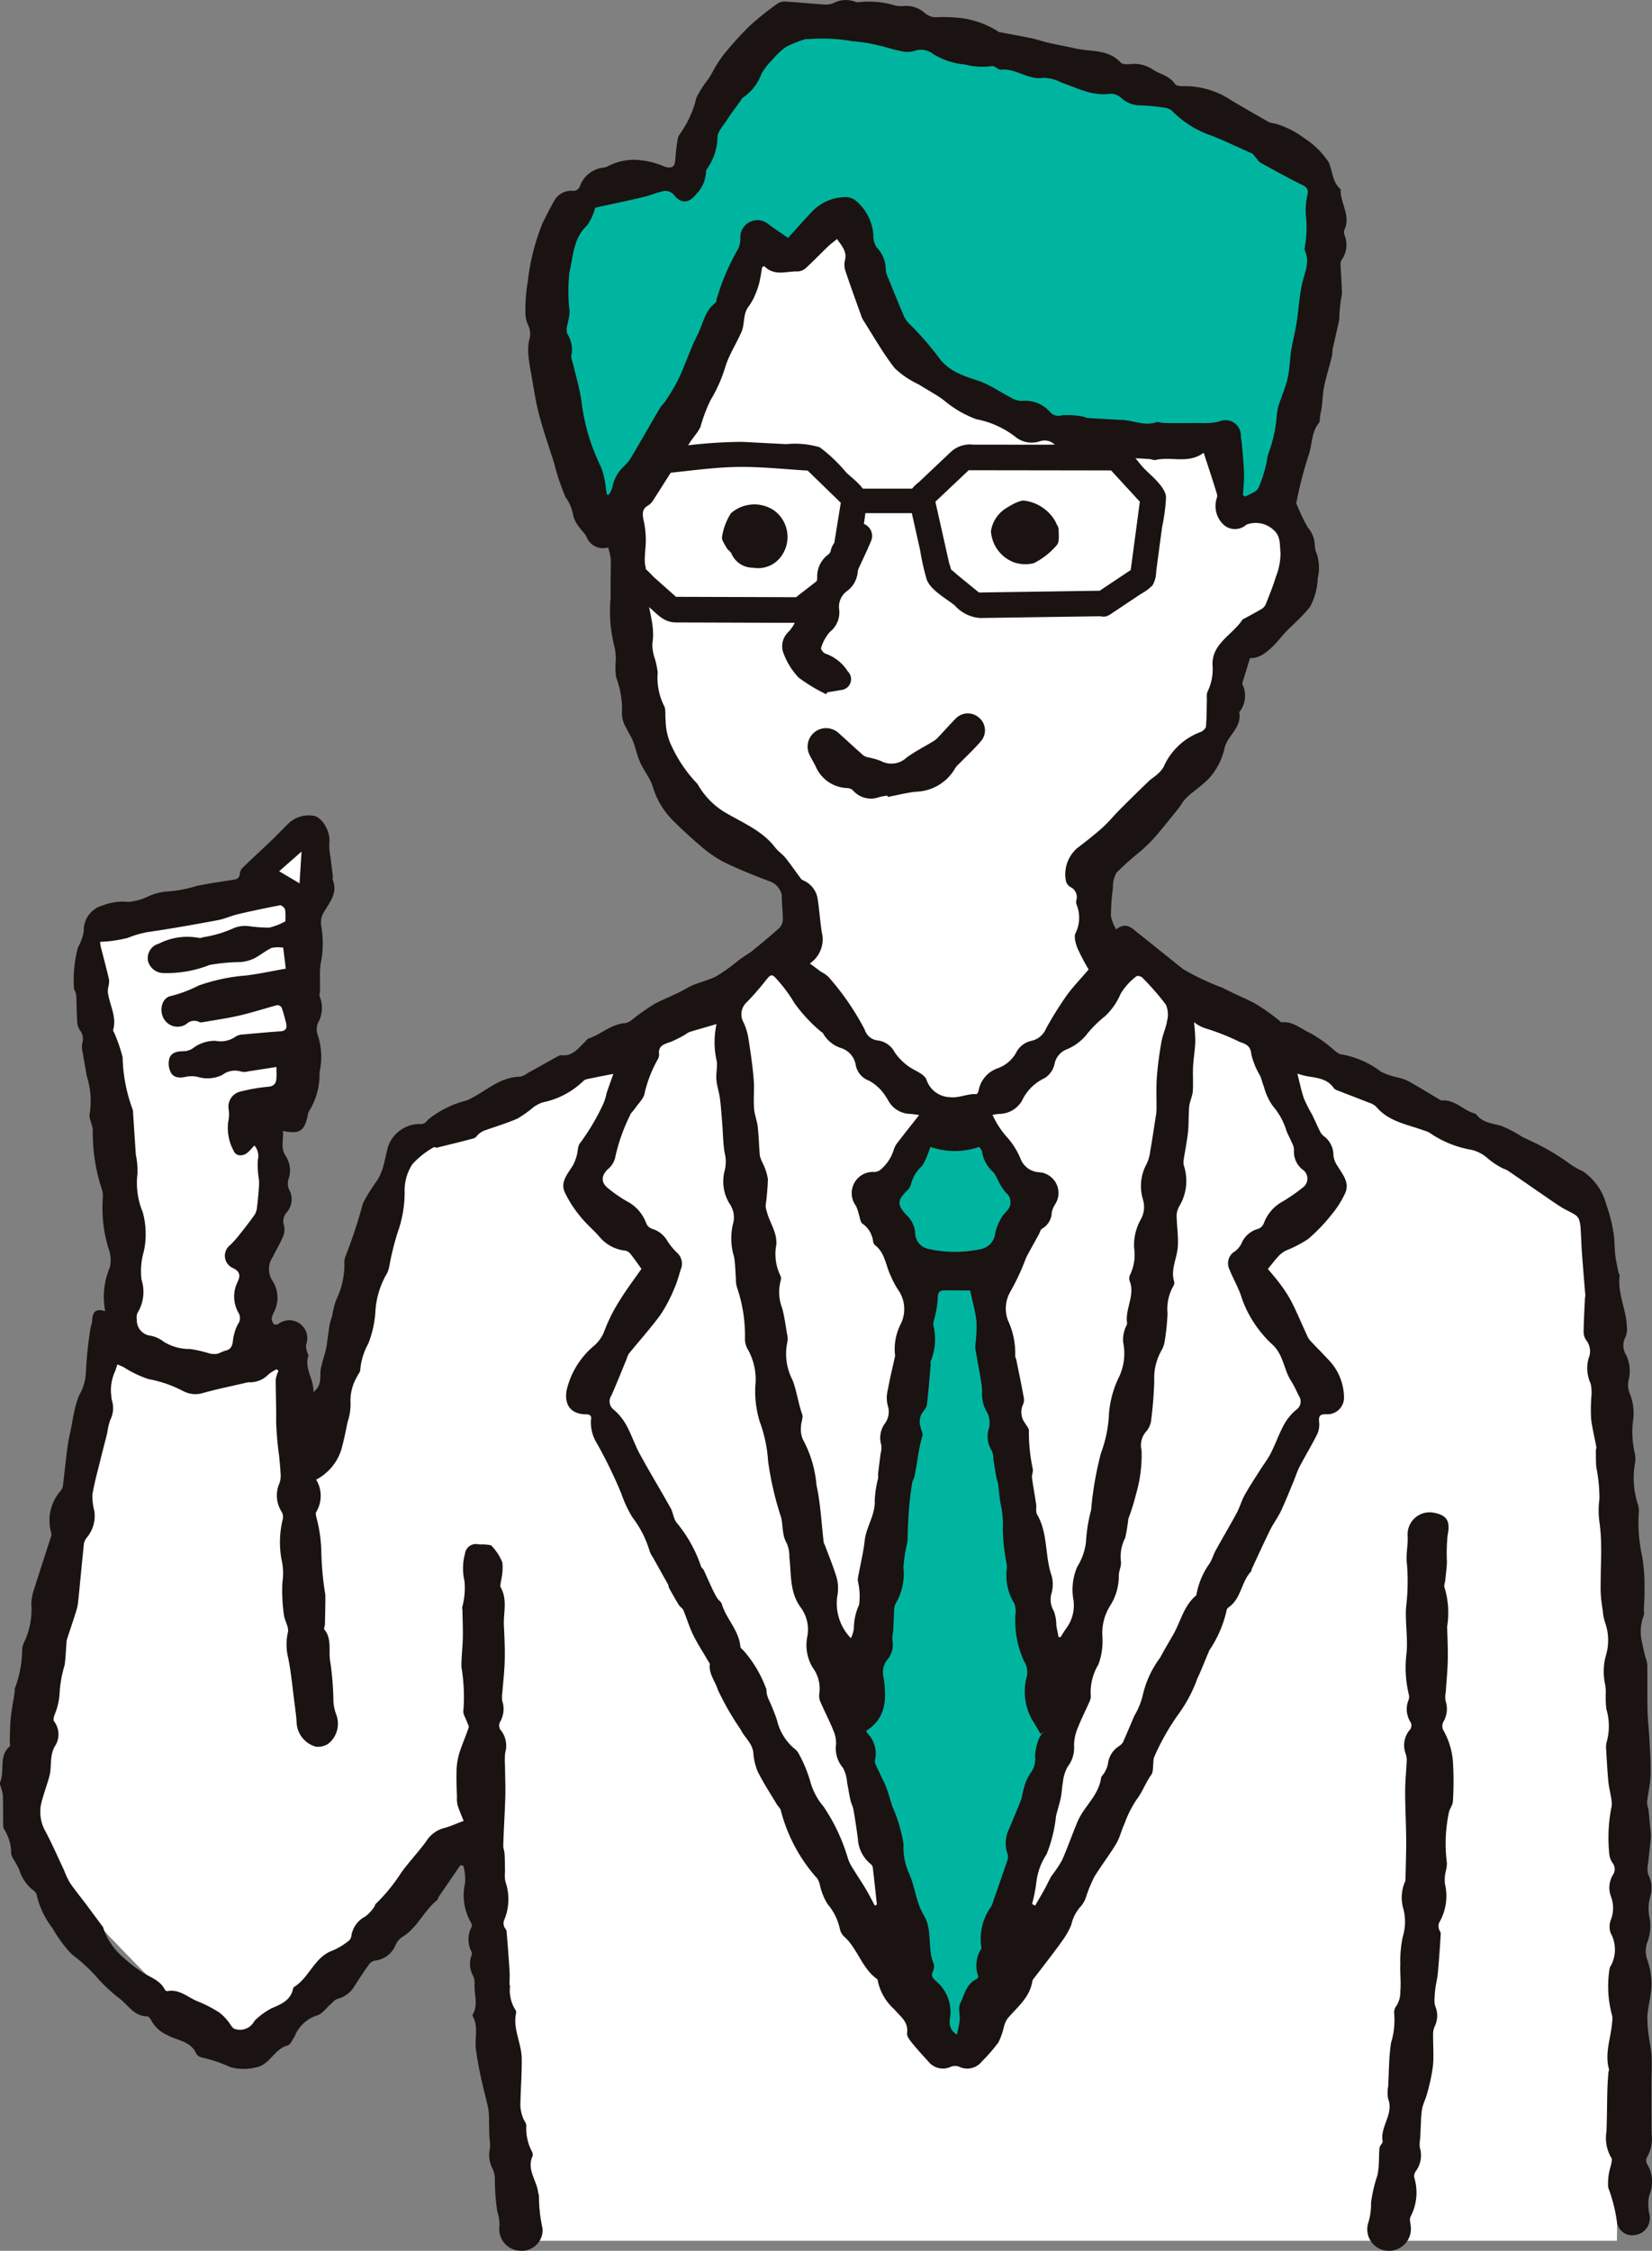 <svg id="グループ_1381" data-name="グループ 1381" xmlns="http://www.w3.org/2000/svg" xmlns:xlink="http://www.w3.org/1999/xlink" width="106.401" height="144.906" viewBox="0 0 106.401 144.906">
  <rect x="0" y="0" width="106.401" height="144.906" fill="#808080" stroke="none"/>
  <defs>
    <clipPath id="clip-path">
      <rect id="長方形_415" data-name="長方形 415" width="106.401" height="144.906" fill="none"/>
    </clipPath>
  </defs>
  <g id="グループ_1380" data-name="グループ 1380" clip-path="url(#clip-path)">
    <path id="パス_2775" data-name="パス 2775" d="M33.882,156.889H104.52s1.127-63.848-1.731-66.612S72.551,76.616,72.551,76.616L43.839,78.443,25.983,86.619l-5.239,21.26-2.006-8.813L7.826,98.507S.582,128.749,2.688,131.883s12.456,13.175,12.456,13.175L30.6,131.164Z" transform="translate(-0.38 -12.629)" fill="#fff"/>
    <path id="パス_2776" data-name="パス 2776" d="M20.183,89.618c.627-.459.371-1.087.5-1.608.093-.366.2-.727.3-1.09a3.723,3.723,0,0,0,.073-.406c.06-.418.108-.836.18-1.251.035-.2.117-.4.169-.6a5.236,5.236,0,0,1,.25-.977,5.227,5.227,0,0,0,.527-2.4.878.878,0,0,1,.079-.422,32.915,32.915,0,0,0,1.12-3.409,12.493,12.493,0,0,1,.91-1.462,3.412,3.412,0,0,0,.357-.77c.141-.475.224-.968.358-1.446a2.181,2.181,0,0,1,1.984-1.416.528.528,0,0,0,.553-.255A6.306,6.306,0,0,1,29.864,70.9a1.727,1.727,0,0,0,.551-.228c.992-.517,1.847-1.34,3.07-1.352a1.276,1.276,0,0,0,.509-.241c.646-.356,1.289-.717,1.934-1.073a.424.424,0,0,1,.227-.073c.7.089,1.061-.419,1.486-.818.094-.088.17-.222.281-.26.806-.278,1.456-.93,2.356-.989a.846.846,0,0,0,.379-.176,13.651,13.651,0,0,1,1.573-1.1c.672-.342,1.381-.6,2.04-.988.57-.339,1.274-.441,1.867-.749a11.845,11.845,0,0,0,1.413-1.012c.167-.123.338-.239.509-.356.129-.089.27-.165.391-.266.588-.487,1.183-.966,1.747-1.478a.827.827,0,0,0,.225-.55c0-.521-.068-1.043-.071-1.565a1.179,1.179,0,0,0-.724-.865c-1.026-.386-2.047-.793-3.03-1.274a7.783,7.783,0,0,1-1.523-1.07c-.615-.514-1.2-1.07-1.769-1.631A5.249,5.249,0,0,1,42.028,50.6c-.175-.532-.561-.991-.793-1.51-.2-.435-.288-.916-.461-1.363-.113-.294-.3-.555-.429-.845a1.938,1.938,0,0,1-.29-.894,5.872,5.872,0,0,0-.371-2.384,4.3,4.3,0,0,1-.037-.908,3.314,3.314,0,0,0-.064-1.021,9.29,9.29,0,0,1-.251-3.237c-.023-.813.02-1.626.005-2.44a3.82,3.82,0,0,0-.17-.754,1.137,1.137,0,0,1-1.4-.706c-.108-.209-.306-.369-.434-.57a1.9,1.9,0,0,1-.415-.787,2.791,2.791,0,0,0-.5-1.184,14.979,14.979,0,0,1-.728-2.178c-.332-1.053-.7-2.1-.98-3.166-.23-.882-.353-1.792-.517-2.691a9.472,9.472,0,0,1-.155-1.069,3.293,3.293,0,0,1,.041-.99,1.285,1.285,0,0,0-.063-.969,1.939,1.939,0,0,1-.175-.88,10.833,10.833,0,0,1,.151-1.915,14.108,14.108,0,0,1,.974-3.823c.241-.467.47-.94.733-1.394a1.253,1.253,0,0,1,1.17-.639.446.446,0,0,0,.492-.327A1.83,1.83,0,0,1,38.791,10.8a.87.87,0,0,0,.367-.1,3.582,3.582,0,0,1,2.191-.372,4.918,4.918,0,0,1,1.452.4c.509.151.677.007.7-.539a10.89,10.89,0,0,1,.143-1.193.7.7,0,0,1,.138-.356,6.634,6.634,0,0,0,1.074-2.356,6.688,6.688,0,0,1,.773-1.2c.085-.129.156-.27.237-.4A8.99,8.99,0,0,1,46.543,3.6a21.761,21.761,0,0,1,1.725-1.919A19.164,19.164,0,0,1,50.084.228.815.815,0,0,1,50.589.1c.823.051,1.643.134,2.465.188a1.294,1.294,0,0,0,.595-.074A1.732,1.732,0,0,1,55.049.1a.483.483,0,0,0,.281.039A5.855,5.855,0,0,1,57.7.368a1.926,1.926,0,0,0,.474.022A1.792,1.792,0,0,1,59.59.864a1.162,1.162,0,0,0,.629.247,10.3,10.3,0,0,1,1.44.028,5.807,5.807,0,0,1,2.6.869c.024.02.049.049.078.054.68.131,1.362.246,2.039.388.4.084.786.218,1.183.31.57.129,1.146.232,1.715.362.988.223,2.1.031,2.9.9.124.133.454.124.681.1a2.11,2.11,0,0,1,1.411.364c.477.306,1.074.4,1.424.935.08.121.392.135.593.126a5.343,5.343,0,0,1,3,.9q1.218.72,2.449,1.42a2.343,2.343,0,0,0,.413.094,5.589,5.589,0,0,1,.8.3,6.167,6.167,0,0,1,1.125.681,5.2,5.2,0,0,1,1.5,1.494c.264.566.228,1.281.777,1.747-.044.884.682,1.7.237,2.621a.6.6,0,0,0,.03.375,1.684,1.684,0,0,1-.206,1.563.526.526,0,0,0-.068.315c.026.59.074,1.179.094,1.768a3.529,3.529,0,0,1-.078.52q-.051.44-.09.88a3.073,3.073,0,0,1-.015.383c-.133.617-.28,1.231-.413,1.847-.033.155-.014.321-.052.474-.1.426-.23.848-.339,1.274-.075.294-.156.59-.2.889-.056.372-.073.749-.117,1.123-.02.173-.068.342-.1.514s0,.4-.092.514c-.5.621-.41,1.421-.672,2.118a25.55,25.55,0,0,0-.751,2.9c-.012.045-.04.1-.023.139a11.687,11.687,0,0,0,.737,1.551,1.864,1.864,0,0,1,.453,1.128,1.356,1.356,0,0,0,.105.512,2.889,2.889,0,0,1,.084,1.645,4.228,4.228,0,0,1-.49,1.826,9.485,9.485,0,0,1-.894.959c-.249.256-.524.489-.76.757-.515.583-1.309,1.65-2.216,1.586-.165.537-.329,1.061-.487,1.588a.21.21,0,0,0,.013.14,1.673,1.673,0,0,1-.2,1.734c-.008.013-.023.03-.021.043.18.972-.757,1.485-.941,2.28a4.284,4.284,0,0,1-1.054,2.013,11.906,11.906,0,0,1-1.058.886,4.494,4.494,0,0,0-.494.474c-.135.157-.227.349-.357.51-.508.63-1.01,1.264-1.539,1.876a10.233,10.233,0,0,1-.929.906,20.223,20.223,0,0,0-1.535,1.37,1.8,1.8,0,0,0-.225.94,14.873,14.873,0,0,0-.134,1.855,2.756,2.756,0,0,0,.342.854c.661-.529,1.049-.039,1.469.289.624.487,1.238.988,1.856,1.482.328.263.654.529.986.788a15.77,15.77,0,0,0,2.541,1.2c.671.357,1.37.643,2.042.985a13.084,13.084,0,0,1,1.573,1.1c.064.046.131.144.189.139.752-.08,1.282.454,1.894.721a8.629,8.629,0,0,1,1.5,1.084c.135.1.284.248.433.255A5.852,5.852,0,0,1,88.95,69a4.519,4.519,0,0,0,.864.317,4.7,4.7,0,0,1,.819.245c.727.4,1.431.839,2.143,1.263.014.008.028.027.041.024.805-.09,1.33.527,2,.786.089.034.213.045.263.112.415.545,1.046.566,1.631.743a7.476,7.476,0,0,1,1.3.684c.126.068.263.116.387.187a15.013,15.013,0,0,1,2.617,1.5,5.124,5.124,0,0,0,.947.553,3.757,3.757,0,0,1,1.5,2.152,9.483,9.483,0,0,1,.459,1.814c.084.465.06.949.115,1.421.043.372.132.742.205,1.112.016.077.084.155.074.226-.139,1.134.425,2.166.468,3.271a1.292,1.292,0,0,1-.087.661,1.162,1.162,0,0,0,.056,1.193,2.442,2.442,0,0,1,.129,1.644,1.435,1.435,0,0,0,.091.817,3.335,3.335,0,0,1,.225,1.6,6.009,6.009,0,0,0,.079,2.163,1.662,1.662,0,0,1,.038.666,5.511,5.511,0,0,0,.191,2.74,1.448,1.448,0,0,1,.042.524,9.883,9.883,0,0,0,.182,2.593,10.618,10.618,0,0,1,.188,2.255c.019.463-.027.929-.042,1.393,0,.113.04.245,0,.334a2.884,2.884,0,0,0-.094,1.816c.043.278.115.551.18.826a2.51,2.51,0,0,1,.136.509c.014,1-.007,1.993.016,2.989.014.634.1,1.265.126,1.9.038.764.091,1.529.066,2.292-.018.57-.162,1.136-.225,1.706a2.284,2.284,0,0,0,.094.466c.046.407.079.814.115,1.221a2.894,2.894,0,0,1,.042.52c-.048.565-.122,1.127-.173,1.692a1.591,1.591,0,0,0,0,.75,1.9,1.9,0,0,1,.136,1.4,2.914,2.914,0,0,0-.028,1.5,3.07,3.07,0,0,1-.171,1.482,1.643,1.643,0,0,0,0,1.1,4.815,4.815,0,0,1,.272,1.639c-.013.665-.217,1.325-.263,1.991a7.764,7.764,0,0,0,.107,1.378c.044.4.146.793.161,1.193.024.65-.006,1.3-.007,1.953,0,1.024,0,2.049.009,3.073a2.361,2.361,0,0,1-.316,1.528.488.488,0,0,0,.038.424,2.183,2.183,0,0,1,.132,1.992,2.5,2.5,0,0,0-.046.872c0,.19.078.38.079.57a1.084,1.084,0,0,1-.938,1.112.99.99,0,0,1-1.178-.82,9.981,9.981,0,0,0-.566-2.237,3.77,3.77,0,0,1,.18-1.432c.023-.157.1-.369.028-.466a2.52,2.52,0,0,1-.317-1.716c.032-.9.034-1.792.057-2.688.009-.351.037-.7.06-1.052.007-.1.06-.2.038-.282-.286-1.041.147-2.03.211-3.045a1.026,1.026,0,0,0,0-.375,7.106,7.106,0,0,1-.164-3.054.124.124,0,0,1,.009-.048,2.183,2.183,0,0,0,.058-2.22,1.239,1.239,0,0,1,.028-.894,2.11,2.11,0,0,0-.023-1.5,1.6,1.6,0,0,1,.134-1.347.642.642,0,0,0-.009-.762,1.214,1.214,0,0,1-.222-.627,10.049,10.049,0,0,1,.126-2.891,1.277,1.277,0,0,0,.024-.516c-.057-.409-.168-.813-.208-1.224-.068-.7-.1-1.4-.142-2.1a1.248,1.248,0,0,1,.045-.477,3.813,3.813,0,0,0-.033-2.09,6.834,6.834,0,0,1-.034-1.041,2.66,2.66,0,0,0-.048-.56,3.864,3.864,0,0,1,.057-1.849,3.4,3.4,0,0,0-.047-2.094,3.065,3.065,0,0,1-.153-.746c-.055-.381-.114-.763-.134-1.146-.021-.408,0-.818,0-1.228,0-.14.005-.281.008-.422.007-.42.029-.841.018-1.261a12.214,12.214,0,0,0-.1-1.614,5.52,5.52,0,0,1-.011-1.561,10.121,10.121,0,0,0-.2-2.034c-.034-.36-.025-.723-.03-1.085,0-.079.043-.162.029-.236-.111-.608-.267-1.21-.337-1.823a11.784,11.784,0,0,1,.015-1.373,2.717,2.717,0,0,0-.041-.868,2.4,2.4,0,0,1-.132-1.643,1.14,1.14,0,0,0-.143-1.141.922.922,0,0,1-.179-.541c.009-.746.054-1.49.088-2.235,0-.032.025-.064.023-.094-.073-.934-.154-1.87-.221-2.8-.037-.508-.047-1.018-.083-1.526a2.138,2.138,0,0,0-.112-.614.725.725,0,0,0-.295-.314c-.283-.174-.595-.3-.874-.48-.494-.317-.972-.656-1.455-.987-.651-.448-1.3-.9-1.951-1.342-.129-.089-.3-.121-.428-.2a4.765,4.765,0,0,1-.889-.61,2.4,2.4,0,0,0-1.019-.529,6.761,6.761,0,0,1-2.611-1.036,1.414,1.414,0,0,0-.464-.211c-1.081-.4-2.276-.569-3.078-1.538a1.12,1.12,0,0,0-.451-.25c-.67-.267-1.345-.522-2.016-.784a.538.538,0,0,1-.246-.148c-.443-.65-1.153-.664-1.821-.791a5.476,5.476,0,0,1-.535-.151c.133.514.242,1.069.423,1.6a9.139,9.139,0,0,0,.521,1.028c.187.382.354.773.546,1.153a.881.881,0,0,0,.253.272,1.517,1.517,0,0,1,.58,1.216,1.45,1.45,0,0,0,.233.63c.334.561.841,1.1.52,1.806a6.376,6.376,0,0,1-.9,1.407,11.027,11.027,0,0,1-1.5,1.551,7.968,7.968,0,0,1-1.381.717,1.779,1.779,0,0,0-.461.322c-.239.251-.448.53-.733.874.246.3.551.64.817,1.006a8.328,8.328,0,0,1,.72,1.132c.344.682.641,1.39.961,2.085a1.392,1.392,0,0,0,.21.369c.435.471.894.919,1.324,1.393a3.535,3.535,0,0,1,.869,2.2,1.073,1.073,0,0,1-1.132,1.17c-.461-.02-.5.15-.467.53a1.445,1.445,0,0,1-.12.746c-.357.712-.771,1.4-1.141,2.1-.155.3-.251.623-.38.933-.27.646-.526,1.3-.825,1.933-.2.418-.484.793-.69,1.208-.408.825-.788,1.664-1.178,2.5-.027.058-.018.14-.058.182-.627.665-.625,1.72-1.418,2.283-.063.044-.14.12-.144.185a7.464,7.464,0,0,1-1.107,2.582c-.27.61-.5,1.239-.781,1.826a9.194,9.194,0,0,1-1.2,2.275,15,15,0,0,0-1.592,2.809,1.23,1.23,0,0,0-.043.376c-.037.252,0,.56-.136.744-.374.519-.585,1.148-.964,1.622a7.152,7.152,0,0,0-.757,1.523c-.2.417-.3.891-.531,1.284-.443.739-.977,1.421-1.424,2.157a9.128,9.128,0,0,0-.494,1.186,1.824,1.824,0,0,1-.344.672A2.576,2.576,0,0,0,69,123.917a4.651,4.651,0,0,1-.554.986c-.3.437-.623.854-.942,1.274-.294.389-.595.773-.89,1.161a.506.506,0,0,0-.121.2c-.158,1.051-.964,1.668-1.593,2.406a1.64,1.64,0,0,0-.236.519,4.49,4.49,0,0,1-.355,1.019,10.694,10.694,0,0,1-1.071,1.236,1.2,1.2,0,0,1-1.483.328.774.774,0,0,0-.486,0,1.2,1.2,0,0,1-1.482-.335c-.371-.4-.737-.806-1.08-1.23-.137-.17-.312-.41-.286-.592.106-.731-.443-1.07-.813-1.522a3.376,3.376,0,0,1-1.071-1.837.191.191,0,0,0-.058-.128c-.981-.7-1.243-1.97-2.135-2.749a.955.955,0,0,1-.249-.461,3.634,3.634,0,0,0-.794-1.609,3.988,3.988,0,0,1-.507-1.284,1.156,1.156,0,0,0-.177-.387,10.41,10.41,0,0,1-2.329-4.37c-.041-.142-.18-.254-.26-.388-.42-.7-.874-1.39-1.235-2.121a4.036,4.036,0,0,1-.279-1.236c-.082-.6-.573-.953-.808-1.449A17.973,17.973,0,0,1,46.24,108.8c-.163-.55-.6-1.021-.521-1.661.007-.05-.055-.109-.086-.164-.335-.576-.7-1.137-.994-1.733-.25-.508-.407-1.06-.626-1.584-.053-.124-.21-.2-.284-.32-.221-.36-.428-.73-.633-1.1-.038-.068-.031-.16-.068-.229-.323-.584-.652-1.163-.976-1.746a1.629,1.629,0,0,1-.232-.474,6.688,6.688,0,0,0-1.091-2.109,7.542,7.542,0,0,1-.706-1.51A29.786,29.786,0,0,0,38.433,92.9a2.489,2.489,0,0,1-.367-1.513c.045-.236-.063-.332-.329-.334-.965-.008-1.406-.605-1.242-1.554a5.319,5.319,0,0,1,1.8-2.889,2.378,2.378,0,0,0,.649-.965,10.411,10.411,0,0,1,.97-1.923c.439-.716.95-1.387,1.4-2.034-.268-.367-.5-.716-.773-1.039a.643.643,0,0,0-.377-.148,2.49,2.49,0,0,1-1.558-.883c-.389-.444-.854-.827-1.218-1.29a7.292,7.292,0,0,1-1.026-1.6c-.281-.661.226-1.178.544-1.712a2.8,2.8,0,0,0,.241-.631c.082-.273.056-.638.229-.813a14.236,14.236,0,0,0,1.465-2.475,3.107,3.107,0,0,0,.225-.713c.147-.431.3-.86.44-1.248-.529.1-1.123.217-1.715.342a.46.46,0,0,0-.243.139,5.271,5.271,0,0,1-2.609,1.357,2.453,2.453,0,0,0-.58.306,7.194,7.194,0,0,1-1.036.736c-.7.306-1.435.519-2.152.78a1.2,1.2,0,0,0-.323.2c-.114.088-.2.252-.32.286-.785.215-1.578.4-2.369.6-.073.017-.185-.051-.232-.016a5.482,5.482,0,0,0-1.366,1.084,3.068,3.068,0,0,0-.5,1.654,7.724,7.724,0,0,1-.463,2.779,17.759,17.759,0,0,0-.513,2.078,1.76,1.76,0,0,1-.151.5,5.485,5.485,0,0,0-.756,2.485,6.79,6.79,0,0,1-.455,2.05,4.214,4.214,0,0,0-.519,1.69c0,.143-.139.286-.2.431a3.03,3.03,0,0,0-.426,1.736,3.591,3.591,0,0,1-.186,1.178c-.131.621-.248,1.247-.428,1.855a3.3,3.3,0,0,1-1.6,1.872,2.018,2.018,0,0,1-.007,2.1c-.045.075,0,.21.018.316a9.378,9.378,0,0,1,.323,2.352,19.167,19.167,0,0,0,.256,2.64c.009.638-.013,1.277-.026,1.915,0,.109-.086.264-.038.322.523.64.238,1.431.391,2.139a19.5,19.5,0,0,1,.195,2.521,3,3,0,0,0,.169.791,1.65,1.65,0,0,1-.507,1.911,1.2,1.2,0,0,1-.8.184,1.693,1.693,0,0,1-1.23-1.5c-.022-.428-.082-.856-.137-1.282-.126-.975-.216-1.958-.407-2.921a3.565,3.565,0,0,1-.023-1.648c.085-.339-.215-.759-.257-1.152a10.754,10.754,0,0,1-.092-2.1,3.818,3.818,0,0,0-.061-1.45,6.179,6.179,0,0,1,.088-2.617.69.69,0,0,0-.069-.435,1.953,1.953,0,0,1-.136-1.889,1.6,1.6,0,0,0,.053-.646c-.016-.367-.058-.732-.092-1.1a20.281,20.281,0,0,1-.189-2.171c.014-.905-.027-1.808-.028-2.713a2,2,0,0,1,.176-.565l-.11-.109a2.634,2.634,0,0,0-.522.323,1.648,1.648,0,0,1-1.207.517.639.639,0,0,0-.144.006c-.945.219-1.9.417-2.834.67a1.674,1.674,0,0,1-1.3-.1,7.917,7.917,0,0,0-2.26-.784,6.977,6.977,0,0,1-1.582-.761c-.135-.066-.276-.122-.413-.183-.042.13-.09.258-.125.39a2.975,2.975,0,0,0-.289,1.467c.034.153.014.322.063.469a1.663,1.663,0,0,1-.116,1.261,4.673,4.673,0,0,0-.188.823c-.124.507-.261,1.011-.385,1.517-.2.816-.428,1.628-.572,2.454a3.775,3.775,0,0,0,.125,1.049,2.17,2.17,0,0,1-.48,1.715.864.864,0,0,0-.192.423c-.131,1.237-.241,2.476-.369,3.713a3.369,3.369,0,0,1-.144.658c-.185.59-.387,1.176-.577,1.765a1.054,1.054,0,0,0-.032.236c-.038.473-.051.949-.118,1.418a7.713,7.713,0,0,0-.33,1.911,4.371,4.371,0,0,1-.336,1.335c-.032.122-.074.3-.014.377a1.386,1.386,0,0,1,.041,1.62c-.347.62-.177,1.29-.344,1.913s-.4,1.205-.541,1.822a2.542,2.542,0,0,0,.315,1.775c.419.8.784,1.633,1.17,2.452a5.686,5.686,0,0,0,.371.8c.322.472.687.914,1.031,1.371.356.474.707.951,1.061,1.427a.254.254,0,0,1,.054.079,4.164,4.164,0,0,0,1.249,1.893,8.846,8.846,0,0,0,1.082.869c.55.424,1.314.57,1.655,1.27a.188.188,0,0,0,.163.074c.783-.146,1.324.425,1.969.672a8.174,8.174,0,0,1,1.363.707,2.945,2.945,0,0,1,.567.568c.146.161.246.426.42.485a1.042,1.042,0,0,0,1.11-.271c.1-.1.158-.252.267-.339a4.714,4.714,0,0,1,.988-.707c.621-.266,1.228-.5,1.4-1.25a.208.208,0,0,1,.063-.128c1-.611,1.308-1.944,2.509-2.356a4.42,4.42,0,0,0,1.022-.625.5.5,0,0,0,.165-.325,1.674,1.674,0,0,1,.9-1.234,2.8,2.8,0,0,0,.56-.6c.051-.058.054-.164.11-.211a11.226,11.226,0,0,0,1.648-2.025c.51-.7,1.11-1.325,1.614-2.024a1.946,1.946,0,0,1,1.128-.832c.4-.1.772-.277,1.269-.461-.124-.317-.275-.656-.388-1.006a1.886,1.886,0,0,1-.043-.521c-.014-.543-.044-1.087-.027-1.63a4.385,4.385,0,0,1,.153-1.116c.177-.587.431-1.152.628-1.734.032-.094-.059-.231-.1-.347-.084-.256-.287-.539-.237-.765a11.521,11.521,0,0,0-.129-2.789c-.008-.62.077-1.24.09-1.861s-.014-1.213-.025-1.821a1.223,1.223,0,0,1-.02-.143,4.8,4.8,0,0,0,.153-1.705,3.6,3.6,0,0,1,.027-1.744.713.713,0,0,1,.864-.626c.157.018.319,0,.477.017.136.015.328.014.394.1a3.333,3.333,0,0,1,.682,1.069,3.734,3.734,0,0,1-.1,1.2c-.014.137-.062.307,0,.411.438.794.15,1.64.194,2.46.038.733.07,1.468.053,2.2-.016.7-.1,1.4-.154,2.095a1.611,1.611,0,0,0,0,.548,1.643,1.643,0,0,1-.153,1.346.518.518,0,0,0,.015.474,1.6,1.6,0,0,1,.323,1.491,4.268,4.268,0,0,0-.013.84c.006.672.037,1.345.018,2.018-.028,1.036-.1,2.071-.13,3.108-.007.189.076.378.086.57.021.38.019.762.027,1.143a1.974,1.974,0,0,0,.023.619,3.453,3.453,0,0,1-.1,2.535.625.625,0,0,0,.02.361c.029.105.146.194.155.3q.113,1.283.195,2.569c.018.281,0,.563,0,.845,0,.047.031.094.028.141A2.336,2.336,0,0,0,33.2,129.4a.268.268,0,0,1,.043.185c-.231,1.025.349,1.951.36,2.939.011,1.014-.073,2.029-.089,3.043a2.523,2.523,0,0,0,.155.737c.06.2.251.392.23.569a3.162,3.162,0,0,0,.365,1.649.416.416,0,0,1,.039.282c-.4.874.279,1.577.362,2.371.007.063.05.125.048.186a9.629,9.629,0,0,0,.229,2.1A1.33,1.33,0,0,1,33.5,144.9a1.391,1.391,0,0,1-1.333-1.569,2.63,2.63,0,0,0-.14-.958,14.347,14.347,0,0,1-.154-1.987,1.682,1.682,0,0,0-.114-.693,1.949,1.949,0,0,1-.2-1.4,3.338,3.338,0,0,0-.039-.69c-.013-.329-.013-.658-.024-.987a4.981,4.981,0,0,0-.045-.845c-.138-.667-.326-1.324-.468-1.99-.129-.6-.246-1.214-.328-1.826-.1-.709.178-1.452-.2-2.137a.172.172,0,0,1,0-.142c.357-.619.077-1.274.109-1.911a1.159,1.159,0,0,0-.089-.56,1.547,1.547,0,0,1-.112-1.3.332.332,0,0,0,.015-.234,1.71,1.71,0,0,1,0-1.622.359.359,0,0,0-.043-.271,3.524,3.524,0,0,1-.38-2.551,3.511,3.511,0,0,0-.108-1.106l-.19-.047q-.7,1.02-1.4,2.041c-.045.066-.048.17-.105.215-.869.695-1.285,1.82-2.286,2.4a1.226,1.226,0,0,0-.4.519,1.614,1.614,0,0,1-1.289.969.624.624,0,0,0-.388.222c-.338.467-.656.949-.965,1.436a1.778,1.778,0,0,1-1.092.812c-.16.043-.286.214-.423.33-.3.254-.556.647-.9.738a2.308,2.308,0,0,0-1.406,1.285.707.707,0,0,1-.038.089c-.141.192-.253.505-.434.553-.844.221-1.148,1.2-1.946,1.39a3.264,3.264,0,0,1-1.756.005,9.284,9.284,0,0,0-1.844-.621.51.51,0,0,1-.343-.246c-.362-.816-1.236-.833-1.877-1.2a2.116,2.116,0,0,1-1.007-.911c-.054-.118-.18-.287-.276-.287-.8-.005-1.188-.655-1.7-1.085a10.684,10.684,0,0,1-1.669-1.571,10.907,10.907,0,0,0-1.482-1.335,8.364,8.364,0,0,1-1.252-1.69,5.484,5.484,0,0,1-1.008-2.1.508.508,0,0,0-.2-.313,2.662,2.662,0,0,1-.938-1.367,7.624,7.624,0,0,0-.371-.67.9.9,0,0,1-.144-.355,2.849,2.849,0,0,0-.464-1.577.444.444,0,0,1-.049-.234c-.008-.649,0-1.3-.021-1.947a2.326,2.326,0,0,0-.111-.456c-.029-.123-.112-.274-.07-.367.33-.736-.113-1.677.618-2.309.06-.053,0-.235.008-.356.017-.489.012-.979.062-1.464.057-.551.165-1.1.25-1.647.017-.111-.01-.242.04-.332a7.343,7.343,0,0,0,.448-2.473,1.246,1.246,0,0,1,.094-.372,4.866,4.866,0,0,0,.493-2.538,3.145,3.145,0,0,1,.195-.987c.346-1.111.712-2.214,1.067-3.322a.462.462,0,0,0,.019-.279A2.878,2.878,0,0,1,3.886,96a.852.852,0,0,0,.16-.293c.109-.864.191-1.732.307-2.595.059-.442.172-.876.257-1.315.057-.293.094-.591.166-.88A5.629,5.629,0,0,1,5.113,89.8a3.17,3.17,0,0,0,.42-1.462,24.555,24.555,0,0,1,.3-2.849c.017-.143.094-.28.1-.421.017-.509.146-.878.844-.653a4.83,4.83,0,0,1,.3-2.826,2.182,2.182,0,0,0-.107-1.274,8.916,8.916,0,0,1-.35-3.179,1.456,1.456,0,0,0-.045-.525,11.675,11.675,0,0,1-.6-3.863c-.018-.362-.279-.757-.194-1.073a5.243,5.243,0,0,0-.189-2.388c-.094-.535-.193-1.067-.278-1.6a1.2,1.2,0,0,1-.017-.525.9.9,0,0,0-.161-.853,1.114,1.114,0,0,1-.164-.543c-.035-.541-.036-1.083-.056-1.624a1.137,1.137,0,0,0-.058-.278,1.672,1.672,0,0,0-.087-.173,7.963,7.963,0,0,1,.256-2.714,3.029,3.029,0,0,0,.37-1.058,1.643,1.643,0,0,1,1.213-1.626,3.56,3.56,0,0,1,1.646-.229A3.638,3.638,0,0,0,9.57,57.7a3.664,3.664,0,0,1,1.092-.3,8.276,8.276,0,0,0,2.019-.366c.776-.161,1.562-.273,2.345-.393.249-.039.411-.113.42-.409a.62.62,0,0,1,.193-.377c.617-.6,1.251-1.175,1.871-1.771.381-.365.739-.753,1.121-1.118a1.875,1.875,0,0,1,1.525-.452c.6.056,1.148,1.055,1.056,1.749a3.848,3.848,0,0,0,.073.915c.048.422.105.844.155,1.266.008.063-.033.138-.012.19.337.842-.175,1.433-.565,2.083a1.292,1.292,0,0,0-.175.891,6.475,6.475,0,0,1-.042,2.475,5.5,5.5,0,0,0-.041.561c0,.38.008.759.007,1.14,0,.125-.065.274-.019.376a1.959,1.959,0,0,1-.124,1.715,1.076,1.076,0,0,0,.009.787,4.61,4.61,0,0,1,.1,2.381,4.409,4.409,0,0,1-.689,2.52.559.559,0,0,0-.067.23c-.2,1.017-.539,1.249-1.6,1.013.059.563-.185,1.118.2,1.648a1.705,1.705,0,0,1,.152,1.485,1.011,1.011,0,0,0,.031.616,1.284,1.284,0,0,1-.128,1.487.841.841,0,0,0-.186.844,1.136,1.136,0,0,1-.053.7c-.19.457-.448.884-.666,1.33a1.375,1.375,0,0,0-.033,1.526,2,2,0,0,1,.13,1.984,1.62,1.62,0,0,0-.171.448.585.585,0,0,0,.144.375c.038.047.21.033.288-.013a1.157,1.157,0,0,1,1.783,1.338,1.12,1.12,0,0,0,.066.459c.019.094.1.2.08.274-.269.813.371,1.481.326,2.318" transform="translate(0 0)" fill="#1a1311"/>
    <path id="パス_2777" data-name="パス 2777" d="M106.829,164.121a1.382,1.382,0,0,1-1.323-1.8,3.98,3.98,0,0,0,.177-1.284,9.138,9.138,0,0,1,.408-1.762,4.3,4.3,0,0,0,.091-.7c.023-.36.008-.724.048-1.082.018-.15.22-.3.2-.428-.173-.945.731-1.738.358-2.718a2.115,2.115,0,0,1,0-.811c.05-.937.043-1.882.184-2.806a4.874,4.874,0,0,0,.2-1.9.716.716,0,0,1,.158-.494,1.675,1.675,0,0,0,.241-.933c.053-.592-.03-1.178,0-1.746a7.255,7.255,0,0,1,.159-1.762,3.271,3.271,0,0,0,.027-1.818,2.575,2.575,0,0,1,.127-1.747.223.223,0,0,0,.018-.094c.018-.874.051-1.747.046-2.621-.007-1.021-.068-2.041-.067-3.062,0-.685.078-1.368.105-2.053a1.482,1.482,0,0,0-.086-.421,1.528,1.528,0,0,1,.312-1.532.464.464,0,0,0,.031-.435,1.557,1.557,0,0,1-.151-1.431.565.565,0,0,0,.037-.323,7.461,7.461,0,0,1-.16-2.7c.094-.964-.084-1.951-.033-2.922a13.906,13.906,0,0,0,.063-2.8c-.088-.6.077-1.234.043-1.847a1.418,1.418,0,0,1,1.672-1.487c.891.167,1.083.558.9,1.472a11.322,11.322,0,0,0-.042,1.7c-.015.392-.068.783-.106,1.173-.017.166-.106.367-.043.493a5.576,5.576,0,0,1,.16,2.515c.024.7.058,1.4.044,2.1s-.084,1.4-.129,2.093a1.6,1.6,0,0,0-.018.55,1.655,1.655,0,0,1-.149,1.391.588.588,0,0,0,0,.5,4.846,4.846,0,0,1,.64,2.267,20.3,20.3,0,0,1-.015,2.343c-.012.232-.205.45-.254.687a9.683,9.683,0,0,0-.13,3.281,2.549,2.549,0,0,1-.085.568,2.26,2.26,0,0,0-.043.758,3.386,3.386,0,0,1-.372,2.5.627.627,0,0,0-.027.363c.02.124.134.243.128.359q-.075,1.287-.19,2.57c-.024.281-.1.557-.139.837a5.947,5.947,0,0,0-.065.666,1.535,1.535,0,0,0,.04.586,1.562,1.562,0,0,1-.037,1.306,1.223,1.223,0,0,0-.1.494c-.008.682.053,1.37-.011,2.046a11.857,11.857,0,0,1-.375,1.771c-.08.322-.242.626-.315.949a5.556,5.556,0,0,0-.081.885c-.022.358-.033.717-.052,1.077a2.149,2.149,0,0,0-.026.554,1.727,1.727,0,0,1-.265,1.556.527.527,0,0,0-.089.391,3.34,3.34,0,0,1-.238,2.52c-.081.139-.018.373.005.56a1.416,1.416,0,0,1-1.411,1.639" transform="translate(-17.379 -19.216)" fill="#1a1311"/>
    <path id="パス_2778" data-name="パス 2778" d="M57.4,20.173c.647.671,1.432.312,2.162.339a.822.822,0,0,0,.518-.223c.481-.441.932-.914,1.4-1.365.172-.165.367-.307.6-.5.306.44.661.8.509,1.389a1.231,1.231,0,0,0,.033.664c.317.951.661,1.894,1,2.839a1.746,1.746,0,0,0,.158.351c.661,1.035,1.266,2.115,2.021,3.078a5.783,5.783,0,0,0,1.534,1.036c.545.346,1.122.646,1.637,1.031a6.928,6.928,0,0,0,2.077,1.213,5.905,5.905,0,0,1,2.5,1.12,1.661,1.661,0,0,0,1.551.317.95.95,0,0,1,1.077.275,1.235,1.235,0,0,0,.707.379c.683.119,1.379.165,2.067.253.507.064,1.01.169,1.518.218.266.026.54-.041.811-.041.313,0,.627.024.94.047.127.009.262.085.377.058,1.02-.24,2.129.269,3.1-.467.309.95.6,1.811.861,2.682.041.134-.053.307-.074.464a1.637,1.637,0,0,0,.576,1.556,1.1,1.1,0,0,0,1.384-.068,1.673,1.673,0,0,1,1.712.3c.525.418.428,1,.489,1.483a4.1,4.1,0,0,1-.3,1.572c-.176.593-.415,1.168-.642,1.744a.675.675,0,0,1-.256.313c-.383.231-.78.436-1.172.651-.028.015-.067.025-.082.049-.627.977-1.948,1.508-1.929,2.891a3.284,3.284,0,0,1-.329,1.766.871.871,0,0,0-.032.381c-.016.613-.008,1.228-.058,1.837-.012.133-.21.311-.358.362a4.194,4.194,0,0,0-2.374,2.25,1.888,1.888,0,0,1-.416.48c-.163.153-.363.264-.524.418q-.927.893-1.836,1.8c-.4.4-.75.839-1.166,1.212-.524.469-1.08.9-1.641,1.329a2.23,2.23,0,0,0-.723,1.994.653.653,0,0,0,.278.48.718.718,0,0,1,.4.9.539.539,0,0,0,.023.239,2.241,2.241,0,0,1-.051,1.817c-.14.232-.008.695.116,1.006a13.137,13.137,0,0,0,.715,1.359c-.5.586-1.014,1.114-1.439,1.706a23.385,23.385,0,0,0-1.306,2.1,1.321,1.321,0,0,1-.936.787,1.454,1.454,0,0,0-.933.657,2.207,2.207,0,0,1-1.259,1.117A1.862,1.862,0,0,0,71.2,73.252c-.016.084-.1.23-.135.226-.586-.047-1.11.27-1.73.192a1.628,1.628,0,0,1-1.494-1.132c-.173-.406-.835-.588-1.243-.914a3.722,3.722,0,0,1-.8-.835,1.431,1.431,0,0,0-1.052-.763.992.992,0,0,1-.88-.7,16.981,16.981,0,0,0-2.323-3.382,1.929,1.929,0,0,0-.468-.33c-.236-.17-.468-.345-.745-.549a1.873,1.873,0,0,0,.816-1.76c-.149-.767-.179-1.537-.3-2.3a1.554,1.554,0,0,0-.918-1.28.374.374,0,0,1-.157-.1c-.337-.453-.656-.919-1.009-1.359-.2-.245-.478-.423-.668-.672-.873-1.138-2.2-1.625-3.361-2.338a4.973,4.973,0,0,1-1.605-1.692.453.453,0,0,0-.088-.114,8.886,8.886,0,0,1-1.74-2.673,4.05,4.05,0,0,1-.259-1.385c-.045-.312.038-.689-.109-.934a4.025,4.025,0,0,1-.4-2.129,5.263,5.263,0,0,0-.184-.889,2.816,2.816,0,0,1-.162-.96c.2-1.137-.265-2.186-.345-3.281a11.046,11.046,0,0,1-.1-2.86,5.766,5.766,0,0,0-.139-1.9c-.058-.358-.054-.626.271-.836a1.045,1.045,0,0,0,.322-.287c.81-1.264,1.61-2.534,2.415-3.8.094-.149.207-.284.307-.429a2.956,2.956,0,0,0,.367-.56,10.382,10.382,0,0,1,.649-1.724,9.391,9.391,0,0,0,.97-2.2c.246-.763.7-1.453,1.026-2.2.225-.519.075-1.148.464-1.639a3.684,3.684,0,0,0,.437-.8,4.334,4.334,0,0,0,.254-.766c.076-.317.118-.642.175-.964l.14-.063" transform="translate(-8.171 -3.037)" fill="#fff"/>
    <path id="パス_2779" data-name="パス 2779" d="M87.26,32.366c.025-.469.08-.94.066-1.408-.019-.651-.089-1.3-.141-1.95-.012-.142-.059-.281-.062-.423a.993.993,0,0,0-1.424-.956,4.351,4.351,0,0,1-1.218.086c-.663.013-1.328.008-1.992.008-.157,0-.314-.009-.47-.022-.112-.009-.237-.073-.331-.04-.749.268-1.451-.105-2.176-.142-.746-.038-1.492-.077-2.237-.125-.123-.008-.241-.084-.365-.1a5.377,5.377,0,0,0-1.307-.079.711.711,0,0,1-.73-.167,2.138,2.138,0,0,0-1.892-.752,1.439,1.439,0,0,1-.713-.243c-.545-.284-1.061-.627-1.619-.884-.521-.241-1.1-.352-1.613-.61a3.269,3.269,0,0,1-1.245-.894,19,19,0,0,0-2.07-2.384,1.717,1.717,0,0,1-.327-.511c-.357-.841-.7-1.687-1.042-2.533a1.041,1.041,0,0,1-.1-.368,2.04,2.04,0,0,0-.6-1.476,1.463,1.463,0,0,1-.2-.813,3.185,3.185,0,0,0-1.152-2.2,1.071,1.071,0,0,0-.712-.208,3.031,3.031,0,0,0-2.034.881c-.529.55-1.031,1.127-1.594,1.746-.4-.276-.833-.561-1.25-.872A1.1,1.1,0,0,0,55.5,14.77a1.091,1.091,0,0,0-.611,1.065,1.46,1.46,0,0,1-.149.675,14.984,14.984,0,0,0-1.383,3.234c-.021.077-.014.19-.064.228-.7.513-.808,1.364-1.163,2.065-.463.91-.783,1.892-1.212,2.82a13.906,13.906,0,0,1-.865,1.457c-.092.149-.241.262-.329.412-.615,1.046-1.215,2.1-1.833,3.144a2.809,2.809,0,0,1-.474.607,2.469,2.469,0,0,0-.78,1.407,1.719,1.719,0,0,1-.224.446l-.124-.014c-.018-.107-.034-.214-.056-.32a5.433,5.433,0,0,0-.312-1.428A13.024,13.024,0,0,1,44.652,26.3c-.124-.854-.38-1.69-.577-2.534A.938.938,0,0,1,44,23.4a1.9,1.9,0,0,0-.261-1.431.978.978,0,0,1,0-.546,6.565,6.565,0,0,0,.153-.844A11.338,11.338,0,0,1,43.88,18c.25-1.022.241-2.18,1.133-3a3.647,3.647,0,0,0,.53-1.148c.961-.21,2.034-.433,3.1-.684.46-.108.9-.311,1.362-.394a.723.723,0,0,1,.585.233c.465.6.968.585,1.441-.013a2.186,2.186,0,0,0,.649-1.5c0-.08.089-.165.133-.25a3.6,3.6,0,0,0,.6-1.894c-.018-.347.34-.728.562-1.072.285-.44.6-.858.909-1.285.055-.078.094-.185.169-.227a3.1,3.1,0,0,0,1.191-1.531,4.232,4.232,0,0,1,.739-.94,4.209,4.209,0,0,1,.869-.809,7.665,7.665,0,0,1,1.257-.494c.026-.009.065.022.094.015a10.877,10.877,0,0,1,2.9.13,9.935,9.935,0,0,1,1.7.271c.466.1.918.265,1.386.353a1.7,1.7,0,0,0,.894.005,1.236,1.236,0,0,1,1.215.189,4.669,4.669,0,0,0,2.08.681,4.2,4.2,0,0,0,1.7.1c.162-.05.413.253.6.232.97-.106,1.748.692,2.746.521a2.673,2.673,0,0,1,1.139.307c.57.195,1.122.447,1.7.606a3.659,3.659,0,0,0,1.259.14,1,1,0,0,1,.881.232,1.8,1.8,0,0,0,1.269.492,13.574,13.574,0,0,1,1.644.165.927.927,0,0,1,.484.3A6.492,6.492,0,0,0,85.29,9.234c.861.35,1.7.744,2.549,1.13.094.043.154.157.227.24.108.119.192.277.325.352.812.453,1.629.9,2.456,1.32.328.169.686.241.562.768a4.3,4.3,0,0,0-.1,1.274,7.042,7.042,0,0,1-.076,2.123.324.324,0,0,0,.023.19c.332.763-.051,1.446-.2,2.166-.171.813-.216,1.652-.344,2.475-.087.562-.236,1.114-.331,1.675-.07.417-.089.843-.144,1.263a6.078,6.078,0,0,1-.155.849c-.1.362-.251.712-.363,1.072a3.558,3.558,0,0,0-.281,1.06,8.811,8.811,0,0,1-.571,2.572c-.051.185-.053.383-.106.568a8.206,8.206,0,0,1-.509,1.577c-.135.255-.545.365-.831.54l-.162-.084" transform="translate(-7.203 -0.482)" fill="#00b5a0"/>
    <path id="パス_2780" data-name="パス 2780" d="M64.008,135.692c-.2-.362-.382-.731-.593-1.084-.277-.463-.581-.909-.861-1.37a2.484,2.484,0,0,1-.281-.59,12.009,12.009,0,0,0-1.57-3.332,4.171,4.171,0,0,1-.83-1.535,8.765,8.765,0,0,0-.747-1.834,1.067,1.067,0,0,0-.306-.367,3.381,3.381,0,0,1-1.116-1.833,13.126,13.126,0,0,0-.555-1.376,1.861,1.861,0,0,1-.1-.318c-.027-.126,0-.276-.061-.378a7.682,7.682,0,0,0-1.467-2.434c-.071-.058-.167-.138-.173-.215-.089-1.056-.913-1.789-1.2-2.757-.042-.141-.211-.239-.294-.374a6.739,6.739,0,0,1-.341-.648c-.18-.383-.347-.773-.527-1.157-.039-.084-.144-.143-.17-.228a8.819,8.819,0,0,0-1.576-2.826c-.2-.253-.218-.636-.38-.926-.651-1.167-1.345-2.309-1.986-3.482-.327-.6-.541-1.262-.869-1.862a3.637,3.637,0,0,0-.8-.99.672.672,0,0,1-.163-.928c.343-.773.654-1.56.978-2.342a1.386,1.386,0,0,1,.149-.35c.681-.841,1.413-1.646,2.047-2.521a9.744,9.744,0,0,0,.9-1.73c.171-.379.269-.791.4-1.186a.941.941,0,0,0-.247-1.056,4.53,4.53,0,0,1-.616-.746,1.661,1.661,0,0,0-.986-.792.643.643,0,0,1-.381-.352,2.582,2.582,0,0,0-1.236-1.418,8.62,8.62,0,0,1-1.259-.875c-.44-.37-.39-.8.023-1.2a1.342,1.342,0,0,0,.461-.706,11.573,11.573,0,0,1,.967-2.764c.049-.154.21-.271.3-.413.23-.342.6-.671.646-1.039a8.091,8.091,0,0,1,.828-2.127.692.692,0,0,0,.1-.318c-.085-.574.306-.676.724-.818a6.92,6.92,0,0,0,.977-.494,1.583,1.583,0,0,1,.245-.147c.586-.178,1.176-.347,1.75-.514a5.443,5.443,0,0,0,.022,2.429c.033.381-.064.772-.031,1.152.034.408.175.807.229,1.215.07.528.1,1.061.147,1.592.051.634.048,1.275.155,1.9a2.325,2.325,0,0,1,0,1.161,2.707,2.707,0,0,0,.353,2.171,1.515,1.515,0,0,1,.177,1.274,4.038,4.038,0,0,0,.075,2.086c.085.462.081.94.121,1.411a1.7,1.7,0,0,0,.072.568,9.566,9.566,0,0,1,.511,3.329,1.344,1.344,0,0,0,.152.6,3.939,3.939,0,0,1,.513,2.431,6.685,6.685,0,0,0,.284,2.27,9.028,9.028,0,0,1,.543,2.571,20.455,20.455,0,0,0,.839,3.607c.081.339.081.7.144,1.041a1.7,1.7,0,0,0,.2.589,1.951,1.951,0,0,1,.182.9c.139,1.1-.006,2.248.736,3.266a2.383,2.383,0,0,1,.424,1.857,2.813,2.813,0,0,0,.339,2,2.276,2.276,0,0,1,.434,1.673.973.973,0,0,0,.079.563c.259.6.566,1.186.813,1.794a2.082,2.082,0,0,1,.185.915,1.91,1.91,0,0,0,.443,1.514,2.31,2.31,0,0,1,.27.968c.079.366.128.738.21,1.1.048.216.16.418.2.635.107.616.2,1.235.282,1.855a2.242,2.242,0,0,0,.82,1.633.385.385,0,0,1,.142.236c.094.791.177,1.583.262,2.375l-.142.086" transform="translate(-7.662 -13.011)" fill="#fff"/>
    <path id="パス_2781" data-name="パス 2781" d="M79.593,135.565a10.049,10.049,0,0,0,.271-1.36,4.125,4.125,0,0,1,.664-1.842,9.1,9.1,0,0,0,.607-2.453c.093-.4.225-.788.309-1.189.068-.322.068-.658.134-.98a2.52,2.52,0,0,1,.3-1,2,2,0,0,0,.419-1.383,2.912,2.912,0,0,1,.225-1.092c.23-.6.528-1.168.782-1.755a.763.763,0,0,0,.063-.423,3.5,3.5,0,0,1,.5-1.945,4.378,4.378,0,0,0,.254-1.82,3.312,3.312,0,0,1,.49-1.943,3.571,3.571,0,0,0,.57-1.948c-.009-.312.188-.644.131-.936a2.633,2.633,0,0,1,.282-1.506,12.155,12.155,0,0,0,.2-1.223,14.237,14.237,0,0,0,.5-1.605,8.946,8.946,0,0,0,.351-2.805,1.347,1.347,0,0,1,.286-1.2,1.333,1.333,0,0,0,.318-.636,25.439,25.439,0,0,0,.214-2.627,3.626,3.626,0,0,1,.465-1.966,1.654,1.654,0,0,0,.212-.631,14.194,14.194,0,0,0,.178-1.75A2.975,2.975,0,0,1,88.7,95.77a.37.37,0,0,0,.042-.281c-.235-.778.183-1.481.236-2.22.048-.675-.065-1.36-.076-2.042a1.384,1.384,0,0,1,.164-.567,3.171,3.171,0,0,0,.334-2.538.892.892,0,0,1-.05-.418c.089-.613.222-1.221.287-1.837.058-.547.024-1.1.078-1.652.033-.324.2-.636.228-.96.04-.524-.007-1.056.02-1.583.028-.545.125-1.086.144-1.63a12.062,12.062,0,0,0-.084-1.252,2.359,2.359,0,0,0,.7.391,14.73,14.73,0,0,1,2.244.886c.419.142.706.255.749.814a5.011,5.011,0,0,0,.566,1.365c.1.229.149.476.244.706A3.732,3.732,0,0,0,95.1,84.19a4.417,4.417,0,0,1,.883,1.619c.109.263.247.514.358.776a1.042,1.042,0,0,1,.124.436,1.44,1.44,0,0,0,.559,1.269.7.7,0,0,1,.024,1.135,11.11,11.11,0,0,1-1.338.929,2.6,2.6,0,0,0-1.176,1.352.654.654,0,0,1-.349.385,1.629,1.629,0,0,0-1.117.977,1.422,1.422,0,0,1-.416.486.881.881,0,0,0-.372,1.095c.259.667.644,1.292.841,1.974a7.428,7.428,0,0,0,2.023,2.992c.673.7.67,1.6,1.158,2.316a9.509,9.509,0,0,1,.46.9.643.643,0,0,1-.164.925,3.38,3.38,0,0,0-.778.948c-.32.586-.539,1.226-.842,1.822-.2.4-.482.757-.721,1.137-.331.524-.675,1.041-.975,1.583-.2.362-.309.775-.505,1.139-.436.811-.908,1.6-1.352,2.409-.144.261-.227.559-.377.817a4.951,4.951,0,0,0-.876,2.08c-.807.661-1.006,1.694-1.493,2.545-.281.492-.58.982-.839,1.474a6.425,6.425,0,0,0-1.119,2.419,4.725,4.725,0,0,1-.542,1.321c-.243.568-.477,1.139-.732,1.7a.747.747,0,0,1-.27.262,1.563,1.563,0,0,0-.7,1.153,1.864,1.864,0,0,1-.232.558c-.057.114-.192.207-.207.32-.152,1.142-1.111,1.846-1.525,2.84-.344.824-.636,1.672-1,2.487a9.268,9.268,0,0,1-.663.987c-.173.282-.3.59-.464.88-.191.347-.4.689-.593,1.033l-.2-.1" transform="translate(-13.12 -12.988)" fill="#fff"/>
    <path id="パス_2782" data-name="パス 2782" d="M78.263,127.851a1.853,1.853,0,0,0-.328.458,3.615,3.615,0,0,0-.257,1.132,1.549,1.549,0,0,1-.325,1.153,2.894,2.894,0,0,0-.4.949c-.081.239-.09.5-.18.737-.243.627-.514,1.244-.771,1.866a2.1,2.1,0,0,0-.084,1.642.728.728,0,0,1-.048.447c-.284.845-.58,1.686-.874,2.529a2.165,2.165,0,0,1-.13.352,3.564,3.564,0,0,0-.651,2.632.154.154,0,0,1,.005.094,2.026,2.026,0,0,0-.2,1.793c.016.036-.066.151-.126.18-.652.317-.768,1.009-1.038,1.566-.144.3,0,.721-.029,1.084a7.762,7.762,0,0,1-.185.917c-.624-.4-.45-.9-.413-1.34a2.578,2.578,0,0,0-.961-2.13c-.191-.184-.291-.3-.19-.554a.8.8,0,0,0,.082-.512c-.445-1-.066-2.186-.641-3.137-.536-.886-.571-1.929-1.01-2.829a4.02,4.02,0,0,1-.3-1.742,9.787,9.787,0,0,0-.73-2.467c-.129-.406-.238-.819-.388-1.217-.122-.322-.3-.623-.436-.94-.115-.271-.333-.578-.282-.822a1.863,1.863,0,0,0-.506-1.726.562.562,0,0,1-.062-.147c1.318-.82,1.308-2.1,1.121-3.406a1.316,1.316,0,0,1,.235-1.167,1.472,1.472,0,0,0,.327-1.264,2.6,2.6,0,0,1,.051-.561c.024-.422.035-.844.062-1.265a1.042,1.042,0,0,1,.079-.488,3.756,3.756,0,0,0,.52-2.352,9.471,9.471,0,0,1,.246-1.6c.039-.285.023-.577.038-.865.025-.489.042-.977.086-1.463.047-.506.114-1.011.189-1.513.021-.137.114-.262.144-.4.2-.882.255-1.791.523-2.66.045-.144-.084-.337-.113-.511a1.107,1.107,0,0,1,.195-1.082.768.768,0,0,0,.212-.425c.091-.822.158-1.647.231-2.47.01-.111-.027-.242.02-.332a3.767,3.767,0,0,0,.153-2.3,1.526,1.526,0,0,1,.073-.418A6.752,6.752,0,0,0,71.411,100c-.006-.354.079-.526.418-.531.6-.008,1.2.006,1.669.009.162.76.338,1.359.405,1.97a8.924,8.924,0,0,1-.058,1.428,1.634,1.634,0,0,0-.015.337c.122.715.258,1.427.377,2.143a3.552,3.552,0,0,1,.055.716,2.307,2.307,0,0,0,.363,1.316,1.5,1.5,0,0,1,.07,1,1.692,1.692,0,0,0,.207,1.424,1.42,1.42,0,0,1,.093.535c.064.4.126.805.2,1.206.021.124.083.24.1.363.064.456.088.92.181,1.368a5.908,5.908,0,0,1,.124,1.562,12.318,12.318,0,0,0,.223,2.089,1.989,1.989,0,0,1,.042.423,3.384,3.384,0,0,0,.477,2.265,1.548,1.548,0,0,1,.086.618.142.142,0,0,1-.012.047,6.3,6.3,0,0,0,.559,3.071,1.284,1.284,0,0,1,.139,1.094,3.7,3.7,0,0,0,.392,2.692c.191.283.352.587.526.882l.236-.173" transform="translate(-11.013 -16.395)" fill="#00b5a0"/>
    <path id="パス_2783" data-name="パス 2783" d="M68.626,84.179c-.492.626-.923,1.165-1.342,1.713a1.5,1.5,0,0,0-.286.493,2.712,2.712,0,0,1-.887,1.333.655.655,0,0,1-.385.125,1.366,1.366,0,0,0-1.17,2.185,3.055,3.055,0,0,1,.182.537c.074.21.09.5.239.609a1.615,1.615,0,0,1,.682,1.142.42.42,0,0,0,.135.251c.646.5.676,1.316,1.007,1.976a5.175,5.175,0,0,0,.5.931,2.152,2.152,0,0,1,.144,2.147,3.549,3.549,0,0,0-.381,1.95.318.318,0,0,1,.005.143c-.151.7-.324,1.393-.45,2.1a2.132,2.132,0,0,0-.027,1.033,1.281,1.281,0,0,1-.195,1.219,1.589,1.589,0,0,0-.206,1.378,1.506,1.506,0,0,1-.051.544c-.052.418-.108.837-.156,1.257-.013.108.012.22-.005.328a7.146,7.146,0,0,0-.215,1.408c.048.943-.55,1.7-.647,2.6-.082.753-.268,1.5-.406,2.243a1.314,1.314,0,0,0-.038.335,4.249,4.249,0,0,1,.085,1.547,3.7,3.7,0,0,0-.337,1.517,2.042,2.042,0,0,1-.191.637,3.209,3.209,0,0,1-.87-2.747,2.707,2.707,0,0,0-.033-1.1c-.213-.728-.511-1.432-.775-2.146a.906.906,0,0,1-.074-.175c-.148-1.233-.2-2.485-.466-3.693a7.431,7.431,0,0,0-.875-2.934,1.651,1.651,0,0,1-.119-.862c0-.252.151-.539.075-.753-.26-.729-.352-1.509-.626-2.217a3.634,3.634,0,0,1-.328-2.454,1.214,1.214,0,0,0-.026-.523c-.092-.547-.165-1.1-.307-1.634a2.86,2.86,0,0,1-.094-1.8.433.433,0,0,0-.037-.329,3.179,3.179,0,0,1-.248-1.974c.057-.809-.448-1.426-.621-2.15a1.259,1.259,0,0,1-.068-.369,15.641,15.641,0,0,0,.145-1.7,3.624,3.624,0,0,0-.335-1.027,2.193,2.193,0,0,1-.182-.476c-.058-.617-.067-1.24-.136-1.856-.046-.4-.212-.8-.24-1.2-.043-.63.029-1.269-.025-1.9-.077-.892-.206-1.781-.348-2.665a3.8,3.8,0,0,0-.317-.988,1.056,1.056,0,0,1,.25-1.3,18.307,18.307,0,0,0,1.221-1.406c.314-.388.381-.4.72-.008a9.231,9.231,0,0,1,1.095,1.49A10.049,10.049,0,0,0,62.23,78.75c.066.068.177.108.215.185a2.04,2.04,0,0,0,1.132.925,1.38,1.38,0,0,1,.969,1.133,1.337,1.337,0,0,0,.854.975,3.013,3.013,0,0,1,.8.644,4.714,4.714,0,0,1,.484.717,1.647,1.647,0,0,0,1.37.777c.162.01.322.04.575.072" transform="translate(-9.425 -12.393)" fill="#fff"/>
    <path id="パス_2784" data-name="パス 2784" d="M80.8,117.813c-.05-.257-.105-.513-.149-.771a2.638,2.638,0,0,0-.163-.928,1.422,1.422,0,0,1-.134-1.178,2.132,2.132,0,0,0-.007-1.092c-.448-1.284-.22-2.722-.934-3.944-.1-.173-.029-.441-.062-.661-.084-.566-.193-1.128-.266-1.7-.023-.183.083-.385.05-.565a11.183,11.183,0,0,1-.251-2.468c.007-.152-.155-.31-.236-.467a1.168,1.168,0,0,1-.159-1.175.781.781,0,0,0,.07-.47c-.148-.814-.318-1.624-.482-2.435-.023-.109-.093-.225-.073-.324a4.985,4.985,0,0,0-.463-2.214,2.167,2.167,0,0,1,.149-1.863,14.843,14.843,0,0,0,1.01-2.172c.071-.155.155-.3.238-.455.195-.355.393-.709.589-1.065.067-.122.1-.3.2-.358a1.245,1.245,0,0,0,.631-1.07,1.711,1.711,0,0,1,.251-.561,1.339,1.339,0,0,0-1.107-2.01,1.345,1.345,0,0,1-1.149-.852,4.942,4.942,0,0,0-.941-1.473,5.7,5.7,0,0,1-.871-1.365,3.58,3.58,0,0,1,.42-.063,1.706,1.706,0,0,0,1.478-.849A2.984,2.984,0,0,1,79.9,81.811a1.454,1.454,0,0,0,.642-.942,1.273,1.273,0,0,1,.722-.888,3.228,3.228,0,0,0,1.4-1.055,7.578,7.578,0,0,1,1.12-1.1,4.178,4.178,0,0,0,1.006-1.441,3.952,3.952,0,0,1,1.023-1.132c.053-.051.291,0,.362.073a16.6,16.6,0,0,1,1.535,1.759,1.621,1.621,0,0,1,.073,1.044c-.068.448-.278.874-.357,1.322a22.84,22.84,0,0,0-.3,2.282c-.051.709-.013,1.425-.022,2.138a3.276,3.276,0,0,1-.058.466c-.112.719-.217,1.439-.343,2.156a2.65,2.65,0,0,1-.236.839,2.971,2.971,0,0,0-.238,2.287,1.64,1.64,0,0,1-.157,1.322,3.361,3.361,0,0,0-.41,1.8,2.977,2.977,0,0,1-.241,1.69.537.537,0,0,0-.053.421c.382.933-.3,1.8-.159,2.716.019.123-.111.263-.139.4a2.059,2.059,0,0,0-.116.839,3.551,3.551,0,0,1-.324,2.364,6.621,6.621,0,0,0-.586,2.21,8.244,8.244,0,0,1-.519,2.576,21.417,21.417,0,0,0-.632,3.651,10.155,10.155,0,0,0-.332,2.07,3.854,3.854,0,0,1-.563,1.592,3.734,3.734,0,0,0-.265,2.014,2.468,2.468,0,0,1-.408,1.9,5.6,5.6,0,0,0-.383.6l-.139.018" transform="translate(-12.616 -12.401)" fill="#fff"/>
    <path id="パス_2785" data-name="パス 2785" d="M7.719,72.138a8.211,8.211,0,0,0,1.8-.26,6.108,6.108,0,0,1,1.306-.374c1.491-.217,2.975-.482,4.456-.757.45-.084.876-.284,1.324-.39.9-.211,1.8-.4,2.707-.573.092-.017.3.17.324.286a3.856,3.856,0,0,1,.015.747,4.237,4.237,0,0,1-1.039.408,9.679,9.679,0,0,1-1.27-.091,1.939,1.939,0,0,0-.979.106,7.525,7.525,0,0,1-2.006.6.562.562,0,0,1-.282.043,4.025,4.025,0,0,0-2.571.372.969.969,0,0,0-.7,1.115,1.039,1.039,0,0,0,1.024.778,7.466,7.466,0,0,0,2.942-.522,11.88,11.88,0,0,1,1.982-.184,2.667,2.667,0,0,0,.871-.226c.4-.2.739-.5,1.141-.685a2.006,2.006,0,0,1,.749-.016c.055.449.105.855.166,1.349-.852.149-1.7.335-2.565.442a11.812,11.812,0,0,0-3.06.651,8.211,8.211,0,0,1-1.758.664c-.584.1-.785.891-.489,1.436a1.017,1.017,0,0,0,1.492.356.7.7,0,0,1,.786-.122.34.34,0,0,0,.19.029c.812-.14,1.63-.256,2.432-.441.818-.189,1.619-.455,2.432-.668a.33.33,0,0,1,.273.165c.115.315.2.643.281.969s.02.529-.371.555c-.791.054-1.582.127-2.371.2a.97.97,0,0,0-.5.136,1.636,1.636,0,0,1-1.278.276A2.3,2.3,0,0,0,13.683,79a1.15,1.15,0,0,1-.6.182c-.4,0-.79.079-.908.479a1.269,1.269,0,0,0,.1.889c.2.359.592.364.99.273a1.783,1.783,0,0,1,.734.007,2.184,2.184,0,0,0,1.593-.124,1.335,1.335,0,0,1,1.229-.21.985.985,0,0,0,.474-.025c.579-.086,1.157-.18,1.781-.278,0,.295.015.516,0,.734-.029.339-.162.519-.57.544a11.035,11.035,0,0,0-1.695.294,1,1,0,0,0-.807,1.184,2.244,2.244,0,0,1-.029.752,3.053,3.053,0,0,0,.352,1.9c.137.35.591.367.906.092.144-.125.265-.276.424-.446a1.041,1.041,0,0,1,.223.924,5.679,5.679,0,0,0,.075,1.31,4.618,4.618,0,0,1-.019.617c-.028.357-.058.714-.105,1.068a1.213,1.213,0,0,1-.144.52c-.339.482-.706.945-1.072,1.406a6.164,6.164,0,0,1-.518.568.863.863,0,0,0,.18,1.48c.452.22.491.487.3.888a2.1,2.1,0,0,0,.057,1.994.661.661,0,0,1-.044.742,3.019,3.019,0,0,0-.318,1.087c-.044.332-.15.535-.489.612-.185.042-.355.162-.54.2a1.262,1.262,0,0,1-.486-.028,8.46,8.46,0,0,0-1.232-.284,3.143,3.143,0,0,1-1.692-.458A2.064,2.064,0,0,0,11,97.5a1,1,0,0,1-.915-1.058.674.674,0,0,1,.042-.411,2.58,2.58,0,0,0,.26-2.143,4.52,4.52,0,0,1,.152-1.832,5.321,5.321,0,0,0-.073-2.512,4.885,4.885,0,0,1-.343-2.45,4.79,4.79,0,0,0-.1-1.234c-.064-.905-.12-1.811-.18-2.716a.593.593,0,0,0-.037-.237,10.344,10.344,0,0,1-.637-3.341,9.909,9.909,0,0,0-.526-1.537c-.027-.074-.1-.159-.083-.218.248-.864-.241-1.619-.341-2.431a1.444,1.444,0,0,1,.028-.331,1.516,1.516,0,0,0,.051-.474c-.164-.708-.357-1.41-.534-2.115a2.579,2.579,0,0,1-.046-.326" transform="translate(-1.272 -11.503)" fill="#fff"/>
    <path id="パス_2786" data-name="パス 2786" d="M71.364,88.413a4.766,4.766,0,0,0,3.129,0c.05.076.186.189.192.308a2.229,2.229,0,0,0,.761,1.351,3.183,3.183,0,0,1,.266.492,4.066,4.066,0,0,0,.5.787.77.77,0,0,1,.16,1.067c-.121.187-.316.33-.419.524a3.462,3.462,0,0,0-.417.995A1.163,1.163,0,0,1,74.56,95a7.832,7.832,0,0,1-3.291-.014,1.064,1.064,0,0,1-.889-.976,1.736,1.736,0,0,0-.541-1.193c-.641-.666-.624-.955.015-1.594a.8.8,0,0,0,.251-.4,2.3,2.3,0,0,1,.7-1.168,2.942,2.942,0,0,0,.358-.717c.079-.18.139-.371.2-.529" transform="translate(-11.434 -14.574)" fill="#00b5a0"/>
    <path id="パス_2787" data-name="パス 2787" d="M22.84,67.688l-1.313-.776,1.442-1.269c-.048.753-.087,1.374-.129,2.044" transform="translate(-3.548 -10.82)" fill="#fff"/>
    <path id="パス_2788" data-name="パス 2788" d="M67.43,60.289a4.433,4.433,0,0,0-.518.085,1.528,1.528,0,0,1-1.713-.43.586.586,0,0,0-.38-.145A2.291,2.291,0,0,1,62.8,58.4c-.122-.244-.265-.477-.385-.722a1.19,1.19,0,0,1,1.864-1.421c.536.479,1.061.972,1.6,1.444a1.042,1.042,0,0,0,.39.139,4.923,4.923,0,0,1,.732.214,1.415,1.415,0,0,0,1.636-.2c.535-.4,1.137-.7,1.708-1.048a1.48,1.48,0,0,0,.3-.228c.4-.418.777-.854,1.184-1.262a1.083,1.083,0,0,1,1.491-.05,1.063,1.063,0,0,1,.157,1.477c-.45.535-.97,1.011-1.458,1.513a1.231,1.231,0,0,0-.221.247,3.013,3.013,0,0,1-2.564,1.533c-.6.069-1.193.221-1.788.337-.005-.026-.009-.051-.014-.078" transform="translate(-10.266 -9.064)" fill="#1a1311"/>
    <path id="パス_2789" data-name="パス 2789" d="M63.153,51.338a10.412,10.412,0,0,1-1.78-1.077,4.607,4.607,0,0,1-.937-1.482,1.263,1.263,0,0,1,.262-1.428,2.4,2.4,0,0,0,.668-1.394,1.59,1.59,0,0,1,.555-.9,1.611,1.611,0,0,0,.656-1.221,1.744,1.744,0,0,1,.686-1.472.439.439,0,0,0,.175-.224c.137-.741.837-1.021,1.256-1.528a.756.756,0,0,1,1.05-.15.826.826,0,0,1,.273,1.074c-.226.555-.494,1.092-.741,1.639a.825.825,0,0,0-.09.271,1.69,1.69,0,0,1-.706,1.264,1.24,1.24,0,0,0-.487,1.187,1.6,1.6,0,0,1-.607,1.436,2.786,2.786,0,0,0-.563,1.034c-.03.074.16.325.285.36a2.769,2.769,0,0,1,1.436,1.14.7.7,0,0,1-.423,1.2c-.3.054-.6.1-.9.152l-.068.12" transform="translate(-9.942 -6.645)" fill="#1a1311"/>
    <path id="パス_2790" data-name="パス 2790" d="M76.414,40.617a2.091,2.091,0,0,1,.94-1.513,5.708,5.708,0,0,1,.5-.293,2.168,2.168,0,0,1,.622-.231,2.689,2.689,0,0,1,2.1,1.356c.057.165.193.322.2.484.005.351.076.817-.113,1.031a4.716,4.716,0,0,1-1.482,1.165,2.245,2.245,0,0,1-1.293-.06,2.3,2.3,0,0,1-1.463-1.939" transform="translate(-12.596 -6.358)" fill="#1a1311"/>
    <path id="パス_2791" data-name="パス 2791" d="M57.679,42.959a1.5,1.5,0,0,1-1.391-.915c-.067-.138-.235-.225-.309-.362-.126-.232-.341-.513-.295-.724a4,4,0,0,1,.567-1.5,2.276,2.276,0,0,1,2.764-.2,2.111,2.111,0,0,1,.524,2.9,1.835,1.835,0,0,1-1.86.8" transform="translate(-9.178 -6.409)" fill="#1a1311"/>
    <path id="パス_2792" data-name="パス 2792" d="M59.288,44.06l-8.308-.026.582.241-1.677-1.492c-.084-.074-.606-.657-.714-.636.19-.038.129.56.187.23a1.548,1.548,0,0,0-.056-.4l-.649-4.607q-.106.4-.212.8l2.411-2.3-.582.241c1.632-.144,3.293-.406,4.93-.436s3.3.17,4.93.254l-.583-.241L62.2,38.266q-.105-.4-.211-.8l-.754,4.656a2.029,2.029,0,0,0-.057.352c.011.348-.171-.31.175-.222-.108-.028-.658.509-.745.577l-1.9,1.474c-.837.648.336,1.806,1.164,1.164l1.9-1.474c.5-.387.92-.621,1.025-1.269.258-1.594.626-3.208.779-4.815.079-.827-.788-1.366-1.33-1.889a9.884,9.884,0,0,0-1.7-1.614,5.61,5.61,0,0,0-2.151-.2l-2.856-.147a31.622,31.622,0,0,0-4.325.335,2.529,2.529,0,0,0-1.666.459c-.671.607-1.314,1.25-1.969,1.874-.265.252-.529.461-.542.869a4.747,4.747,0,0,0,.1.744l.4,2.829a6.062,6.062,0,0,0,.334,1.975,3,3,0,0,0,.656.636l1.15,1.023c.524.467.9.881,1.628.883l2.657.008,5.327.017a.824.824,0,0,0,0-1.647" transform="translate(-7.753 -5.612)" fill="#1a1311"/>
    <path id="パス_2793" data-name="パス 2793" d="M82.626,43.667l-8.308.121.582.241L73.15,42.6a3.244,3.244,0,0,0-.4-.33c-.343-.193.15.083.068.236.052-.1-.123-.55-.145-.65q-.495-2.206-.99-4.412-.105.4-.212.8l2.724-2.573-.582.241,9.86.014-.583-.241,2.351,2.556c-.08-.195-.16-.388-.241-.583l-.689,5.16.408-.712-2.5,1.671c-.877.585-.053,2.013.832,1.421l1.993-1.33a3.073,3.073,0,0,0,.742-.553,1.848,1.848,0,0,0,.23-.894l.378-2.835a12.327,12.327,0,0,0,.257-1.923c-.023-.694-1.04-1.457-1.467-1.921-.461-.5-1-1.389-1.73-1.465-1.555-.161-3.2-.006-4.769-.008l-4.456-.005a1.813,1.813,0,0,0-1.471.5l-2.061,1.947a1.808,1.808,0,0,0-.6.728,1.763,1.763,0,0,0,.088.827q.313,1.394.626,2.789a15.573,15.573,0,0,0,.425,1.892c.253.692,1.264,1.228,1.808,1.672a2.411,2.411,0,0,0,1.639.807l2.768-.041,5.183-.075a.824.824,0,0,0,0-1.647" transform="translate(-11.549 -5.639)" fill="#1a1311"/>
    <line id="線_279" data-name="線 279" x2="4.13" transform="translate(55.071 32.248)" fill="none" stroke="#1a1311" stroke-miterlimit="10" stroke-width="1.578"/>
  </g>
</svg>
